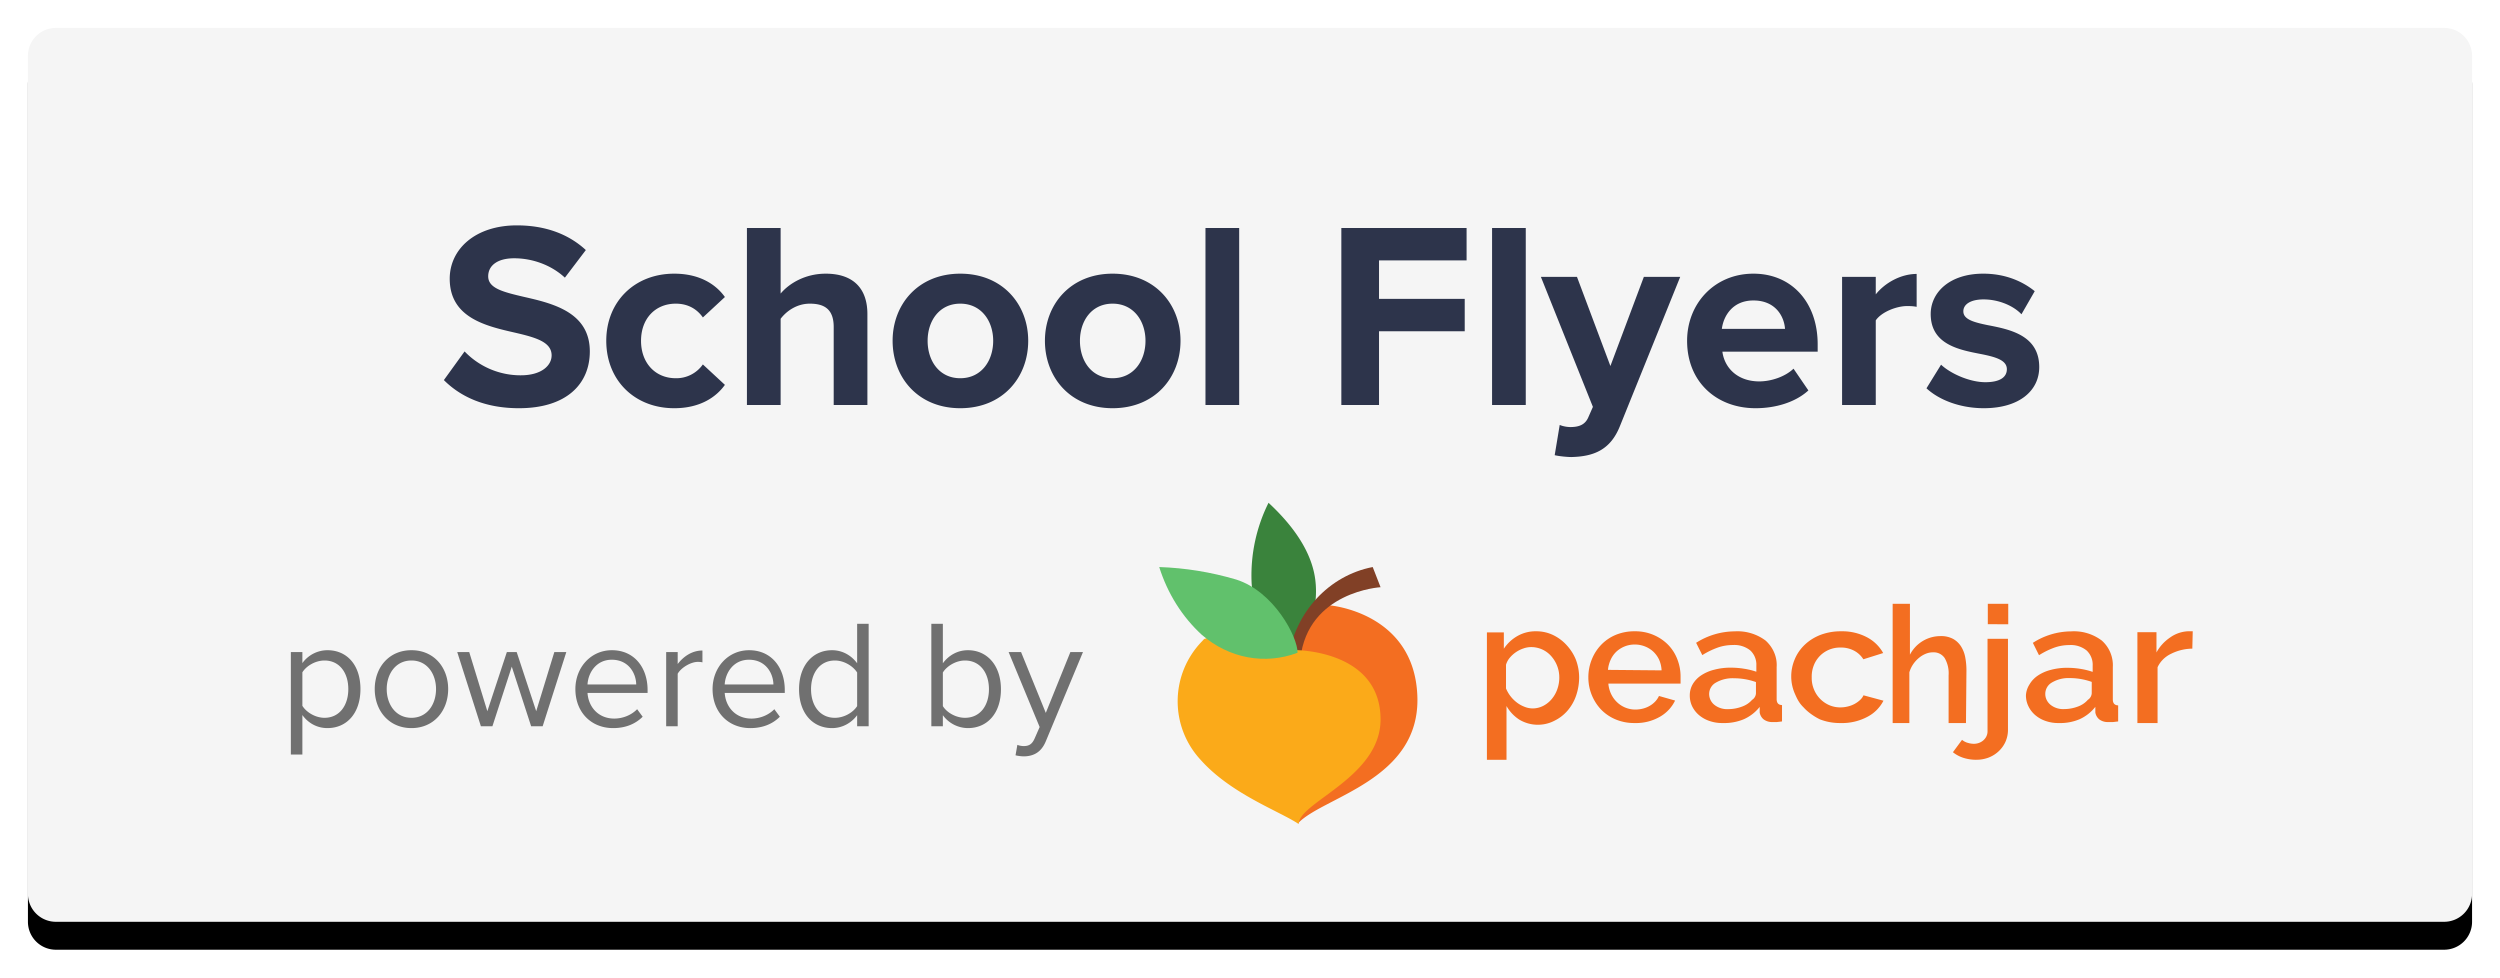 <svg width="179" height="70" viewBox="0 0 179 70" xmlns="http://www.w3.org/2000/svg" xmlns:xlink="http://www.w3.org/1999/xlink">
    <defs>
        <filter x="-2.3%" y="-6.2%" width="104.6%" height="115.6%" filterUnits="objectBoundingBox" id="9en8f1nl0a">
            <feOffset dy="2" in="SourceAlpha" result="shadowOffsetOuter1"/>
            <feGaussianBlur stdDeviation="1" in="shadowOffsetOuter1" result="shadowBlurOuter1"/>
            <feColorMatrix values="0 0 0 0 0 0 0 0 0 0 0 0 0 0 0 0 0 0 0.24 0" in="shadowBlurOuter1" result="shadowMatrixOuter1"/>
            <feOffset in="SourceAlpha" result="shadowOffsetOuter2"/>
            <feGaussianBlur stdDeviation="1" in="shadowOffsetOuter2" result="shadowBlurOuter2"/>
            <feColorMatrix values="0 0 0 0 0 0 0 0 0 0 0 0 0 0 0 0 0 0 0.12 0" in="shadowBlurOuter2" result="shadowMatrixOuter2"/>
            <feMerge>
                <feMergeNode in="shadowMatrixOuter1"/>
                <feMergeNode in="shadowMatrixOuter2"/>
            </feMerge>
        </filter>
        <path d="M2 0h171a2 2 0 0 1 2 2v60a2 2 0 0 1-2 2H2a2 2 0 0 1-2-2V2a2 2 0 0 1 2-2z" id="j9eqqol6ab"/>
    </defs>
    <g fill="none" fill-rule="evenodd">
        <g transform="translate(2 2)">
            <use fill="#000" filter="url(#9en8f1nl0a)" xlink:href="#j9eqqol6ab"/>
            <use fill="#F5F5F5" xlink:href="#j9eqqol6ab"/>
        </g>
        <path d="M37.158 29.228c3.42 0 5.073-1.748 5.073-4.066 0-2.5-2.101-3.273-4.036-3.747l-.36-.086-.354-.081c-1.462-.342-2.526-.608-2.526-1.463 0-.76.645-1.292 1.861-1.292 1.235 0 2.603.437 3.63 1.387l1.5-1.976c-1.253-1.159-2.925-1.767-4.94-1.767-2.983 0-4.806 1.71-4.806 3.819 0 2.831 2.66 3.401 4.73 3.876 1.464.342 2.566.665 2.566 1.615 0 .722-.723 1.425-2.205 1.425a5.556 5.556 0 0 1-4.027-1.71l-1.483 2.052c1.197 1.197 2.946 2.014 5.377 2.014zm11.115 0c1.881 0 3.021-.817 3.63-1.672l-1.578-1.463a2.316 2.316 0 0 1-1.938.988c-1.462 0-2.489-1.083-2.489-2.679 0-1.596 1.026-2.66 2.49-2.66.836 0 1.5.361 1.938.988l1.577-1.463c-.608-.855-1.748-1.672-3.63-1.672-2.83 0-4.864 1.995-4.864 4.807 0 2.831 2.034 4.826 4.864 4.826zm7.62-.228v-6.175c.417-.551 1.158-1.083 2.09-1.083 1.045 0 1.71.399 1.71 1.672V29h2.413v-6.517c0-1.786-.97-2.888-2.983-2.888-1.502 0-2.642.722-3.23 1.425v-4.693H53.48V29h2.413zm12.862.228c3.04 0 4.865-2.204 4.865-4.826 0-2.603-1.825-4.807-4.865-4.807-3.02 0-4.844 2.204-4.844 4.807 0 2.622 1.823 4.826 4.844 4.826zm0-2.147c-1.5 0-2.337-1.235-2.337-2.679 0-1.425.836-2.66 2.337-2.66 1.502 0 2.357 1.235 2.357 2.66 0 1.444-.855 2.679-2.356 2.679zm10.907 2.147c3.04 0 4.863-2.204 4.863-4.826 0-2.603-1.824-4.807-4.864-4.807-3.02 0-4.844 2.204-4.844 4.807 0 2.622 1.824 4.826 4.845 4.826zm0-2.147c-1.502 0-2.338-1.235-2.338-2.679 0-1.425.837-2.66 2.338-2.66 1.5 0 2.355 1.235 2.355 2.66 0 1.444-.855 2.679-2.355 2.679zM88.725 29V16.327h-2.413V29h2.413zm10.013 0v-5.282h6.136V21.4h-6.136v-2.755h6.27v-2.318H96.04V29h2.697zm10.507 0V16.327h-2.413V29h2.413zm3.267 3.724c1.578-.038 2.793-.494 3.478-2.223l4.313-10.678H117.7l-2.395 6.384-2.394-6.384h-2.584l3.725 9.31-.343.779c-.228.494-.645.665-1.273.665-.228 0-.55-.057-.76-.152l-.36 2.166c.303.076.912.133 1.197.133zm13.186-3.496c1.426 0 2.85-.418 3.782-1.273l-1.064-1.558c-.59.57-1.596.912-2.451.912-1.559 0-2.49-.969-2.642-2.128h6.822v-.532c0-3.002-1.863-5.054-4.599-5.054-2.793 0-4.75 2.147-4.75 4.807 0 2.945 2.11 4.826 4.902 4.826zm2.11-5.681h-4.523c.115-.912.76-2.033 2.261-2.033 1.596 0 2.204 1.159 2.261 2.033zM134.305 29v-6.061c.4-.589 1.463-1.026 2.261-1.026.267 0 .494.019.666.057v-2.356c-1.14 0-2.28.646-2.927 1.463v-1.254h-2.412V29h2.412zm7.733.228c2.546 0 3.971-1.254 3.971-2.945 0-2.28-2.108-2.698-3.685-3.002-1.026-.209-1.749-.418-1.749-.988 0-.532.57-.855 1.445-.855 1.12 0 2.165.475 2.716 1.064l.95-1.653c-.893-.722-2.127-1.254-3.686-1.254-2.412 0-3.762 1.349-3.762 2.888 0 2.185 2.034 2.565 3.61 2.869 1.045.209 1.843.437 1.843 1.083 0 .57-.494.931-1.538.931-1.14 0-2.508-.627-3.173-1.254l-1.045 1.691c.969.893 2.507 1.425 4.103 1.425z" fill="#2D344B" fill-rule="nonzero"/>
        <g fill-rule="nonzero">
            <path d="M110.161 51.892a2.57 2.57 0 0 1-1.384-.371 2.795 2.795 0 0 1-.911-.97V54.4h-1.403v-9.118h1.212v1.168c.245-.373.576-.683.965-.906.407-.233.87-.352 1.339-.344.426-.005.847.088 1.23.272.37.179.7.428.974.733.28.305.503.658.656 1.042.152.408.23.84.228 1.276-.003.448-.08.891-.228 1.313a3.273 3.273 0 0 1-.592 1.033c-.253.296-.562.54-.91.715-.362.196-.765.301-1.176.308zm-.446-1.168c.276.002.548-.063.792-.19.235-.124.443-.293.61-.498.173-.21.305-.45.392-.707.09-.262.137-.537.137-.815a2.288 2.288 0 0 0-.583-1.539 1.904 1.904 0 0 0-1.448-.643 1.685 1.685 0 0 0-.547.1 2.182 2.182 0 0 0-.974.67 1.365 1.365 0 0 0-.264.498v1.693c.084.2.194.39.327.562.13.166.28.315.447.443.16.124.339.225.528.299.185.078.382.121.583.127zM117.046 51.77a3.44 3.44 0 0 1-1.36-.257 3.16 3.16 0 0 1-1.047-.708 3.343 3.343 0 0 1-.913-2.302c-.002-.436.08-.87.242-1.275.153-.39.38-.749.671-1.054a3.115 3.115 0 0 1 1.047-.717c.434-.177.9-.264 1.369-.257.464-.006.924.084 1.35.266.39.167.743.407 1.039.708.291.303.517.661.662 1.054.15.393.226.81.223 1.23v.488h-5.171c.02.264.09.522.206.761.106.22.251.417.43.584.351.332.82.516 1.305.514.182-.001.362-.025.537-.07.17-.043.332-.109.483-.196.146-.084.278-.188.394-.31.11-.117.201-.252.269-.398l1.154.328c-.237.492-.621.9-1.1 1.168a3.428 3.428 0 0 1-1.79.443zm1.923-3.772a2.115 2.115 0 0 0-.179-.77 1.887 1.887 0 0 0-.42-.576 1.882 1.882 0 0 0-.6-.371 1.978 1.978 0 0 0-.724-.133 1.926 1.926 0 0 0-1.307.504c-.173.164-.313.36-.411.576-.108.232-.175.48-.197.735l3.838.035zM123.357 51.77a2.764 2.764 0 0 1-.962-.15 2.298 2.298 0 0 1-.741-.414 1.971 1.971 0 0 1-.491-.626 1.75 1.75 0 0 1-.174-.784c-.004-.282.068-.56.212-.81.146-.247.35-.46.597-.626.29-.192.616-.332.962-.414a4.5 4.5 0 0 1 1.175-.141c.323 0 .645.027.962.08.292.045.58.116.857.21v-.431a1.392 1.392 0 0 0-.433-1.093 1.816 1.816 0 0 0-1.252-.387c-.371 0-.74.062-1.087.185a5.7 5.7 0 0 0-1.097.537l-.443-.881a5.192 5.192 0 0 1 2.762-.82 3.352 3.352 0 0 1 2.214.661c.551.5.84 1.195.79 1.904v2.282c0 .281.124.422.384.431v1.172l-.365.044h-.299a1.023 1.023 0 0 1-.654-.194.807.807 0 0 1-.28-.493v-.397a3.017 3.017 0 0 1-1.135.881c-.471.196-.985.29-1.502.274zm.395-.996a2.82 2.82 0 0 0 .962-.176c.287-.099.54-.266.732-.485a.598.598 0 0 0 .28-.458v-.82a4.78 4.78 0 0 0-1.59-.272c-.447-.018-.89.09-1.27.308a.928.928 0 0 0-.49.81.994.994 0 0 0 .384.793c.276.214.631.321.992.3zM128.503 47.204c.325-.79.996-1.423 1.854-1.75.468-.174.97-.26 1.477-.253a3.771 3.771 0 0 1 1.843.429 2.83 2.83 0 0 1 1.159 1.128l-1.42.446a1.736 1.736 0 0 0-.675-.621 1.997 1.997 0 0 0-.965-.219 2.024 2.024 0 0 0-1.468.595c-.19.195-.337.42-.434.665a2.2 2.2 0 0 0-.155.874c-.007.299.048.596.165.875a2.071 2.071 0 0 0 1.1 1.12c.25.106.525.16.801.157.18-.002.359-.025.531-.07a1.911 1.911 0 0 0 .869-.464 1.03 1.03 0 0 0 .241-.332l1.43.385a2.67 2.67 0 0 1-1.15 1.155 3.855 3.855 0 0 1-1.93.446 3.927 3.927 0 0 1-1.468-.263c-.414-.2-.877-.525-1.17-.857-.312-.299-.459-.597-.625-.98a3.06 3.06 0 0 1-.261-1.242c0-.418.085-.833.251-1.224zM140.764 51.771h-1.244v-3.417a2.154 2.154 0 0 0-.288-1.247.952.952 0 0 0-.825-.401c-.177 0-.353.034-.519.102a1.856 1.856 0 0 0-.494.299c-.157.13-.296.283-.412.453-.12.177-.213.373-.272.58v3.631h-1.195V43.23h1.236v3.647a2.46 2.46 0 0 1 2.192-1.332 1.8 1.8 0 0 1 .907.205c.23.13.425.318.568.546.147.24.248.507.297.786.057.316.085.636.082.957l-.033 3.733z" fill="#F36E21"/>
            <path d="M141.507 54.4a3.018 3.018 0 0 1-.908-.133 2.346 2.346 0 0 1-.77-.408l.653-.887c.115.097.251.17.4.213.145.045.296.069.45.071.538 0 .975-.397.975-.886v-6.632h1.464v6.48c.006.304-.054.605-.176.887a2.13 2.13 0 0 1-.498.692 2.218 2.218 0 0 1-.731.452c-.273.1-.565.152-.86.15zm.82-9.709V43.23h1.463V44.7l-1.463-.009zM147.417 51.77a2.715 2.715 0 0 1-.955-.15 2.275 2.275 0 0 1-.736-.416 1.958 1.958 0 0 1-.487-.628 1.767 1.767 0 0 1-.182-.788 1.6 1.6 0 0 1 .258-.787c.144-.248.347-.462.593-.628.287-.192.612-.333.955-.416a4.42 4.42 0 0 1 1.166-.142c.32 0 .64.027.956.08.29.046.574.117.85.212v-.433a1.406 1.406 0 0 0-.43-1.097 1.789 1.789 0 0 0-1.242-.39c-.37 0-.736.063-1.08.186-.384.142-.75.323-1.09.54l-.44-.885a5.113 5.113 0 0 1 2.744-.822 3.302 3.302 0 0 1 2.197.663 2.37 2.37 0 0 1 .784 1.911v2.291c0 .283.124.425.382.434v1.15l-.363.044h-.344a1.007 1.007 0 0 1-.65-.195.813.813 0 0 1-.277-.495v-.398a3 3 0 0 1-1.127.885c-.465.195-.972.29-1.482.274zm.392-1c.328-.003.652-.063.956-.177.284-.099.535-.267.726-.486a.601.601 0 0 0 .277-.46v-.823a4.702 4.702 0 0 0-1.577-.274 2.334 2.334 0 0 0-1.261.31.933.933 0 0 0-.487.813c-.006.305.134.596.382.796.274.215.626.323.984.301zM156.97 46.443a3.485 3.485 0 0 0-1.512.364c-.438.206-.784.55-.976.97v3.994h-1.444v-6.507h1.366v1.452c.229-.425.563-.792.976-1.071.36-.261.794-.416 1.25-.445h.37l-.03 1.243zM101.483 49.841c-.22-6.016-6.287-6.498-6.287-6.498-2.925-.643-3.97 1.544-3.506 3.65 0 0 .285 8.61 1.245 11.958 1.787-1.91 8.775-3.084 8.548-9.11z" fill="#F36E21"/>
            <path d="M90.827 36c1.663 1.54 3.17 3.507 3.369 5.71a6.549 6.549 0 0 1-.998 4.147c-2.022-.38-3.512-2.128-3.586-4.205A11.662 11.662 0 0 1 90.827 36z" fill="#3A833C"/>
            <path d="M93.106 47.171c.534-4.823 5.742-5.127 5.742-5.127l-.562-1.444c-3.128.606-5.55 3.217-6.042 6.512.289 0 .577.019.862.06z" fill="#814026"/>
            <path d="M98.848 51.518c0-5.005-6.115-4.97-6.115-4.97a3.415 3.415 0 0 0-3.039-1.334 11.338 11.338 0 0 0-3.48.54l-.152.166a6.164 6.164 0 0 0-.081 8.502c2.185 2.442 5.628 3.654 7.004 4.578 0-1.552 5.863-3.34 5.863-7.482z" fill="#FBAA19"/>
            <path d="M88.511 41.495c-1.8-.532-3.65-.832-5.511-.895.6 1.902 1.656 3.582 3.055 4.857 1.946 1.683 4.52 2.163 6.85 1.279.017-1.121-1.69-4.386-4.394-5.241z" fill="#61C16C"/>
        </g>
        <path d="M21.65 54.024v-2.827c.429.594 1.067.935 1.793.935 1.397 0 2.365-1.078 2.365-2.794 0-1.727-.968-2.783-2.365-2.783a2.22 2.22 0 0 0-1.793.924v-.792h-.825v7.337h.825zm1.584-2.629c-.649 0-1.298-.396-1.584-.858v-2.398c.286-.462.935-.847 1.584-.847 1.067 0 1.705.869 1.705 2.046 0 1.177-.638 2.057-1.705 2.057zm6.226.737c1.617 0 2.629-1.254 2.629-2.794s-1.012-2.783-2.629-2.783-2.629 1.243-2.629 2.783c0 1.54 1.012 2.794 2.629 2.794zm0-.737c-1.133 0-1.771-.968-1.771-2.057 0-1.078.638-2.046 1.771-2.046s1.76.968 1.76 2.046c0 1.089-.627 2.057-1.76 2.057zm5.797.605 1.386-4.268L38.029 52h.825l1.694-5.313h-.858l-1.298 4.235-1.397-4.235h-.704l-1.397 4.235-1.298-4.235h-.858L34.432 52h.825zm8.646.132c.869 0 1.584-.286 2.112-.814l-.396-.539c-.418.429-1.034.671-1.639.671-1.144 0-1.848-.836-1.914-1.837h4.301v-.209c0-1.595-.946-2.849-2.552-2.849-1.518 0-2.618 1.243-2.618 2.783 0 1.661 1.133 2.794 2.706 2.794zm1.65-3.124h-3.487c.044-.814.605-1.771 1.738-1.771 1.21 0 1.738.979 1.749 1.771zM48.523 52v-3.762c.242-.429.935-.847 1.441-.847.132 0 .231.011.33.033v-.847c-.726 0-1.342.407-1.771.968v-.858h-.825V52h.825zm5.203.132c.869 0 1.584-.286 2.112-.814l-.396-.539c-.418.429-1.034.671-1.639.671-1.144 0-1.848-.836-1.914-1.837h4.301v-.209c0-1.595-.946-2.849-2.552-2.849-1.518 0-2.618 1.243-2.618 2.783 0 1.661 1.133 2.794 2.706 2.794zm1.65-3.124h-3.487c.044-.814.605-1.771 1.738-1.771 1.21 0 1.738.979 1.749 1.771zm4.202 3.124c.748 0 1.397-.385 1.793-.924V52h.825v-7.337h-.825v2.827c-.429-.583-1.078-.935-1.793-.935-1.397 0-2.365 1.1-2.365 2.794 0 1.727.979 2.783 2.365 2.783zm.198-.737c-1.067 0-1.705-.869-1.705-2.046 0-1.177.638-2.057 1.705-2.057.66 0 1.298.396 1.595.858v2.409c-.297.462-.935.836-1.595.836zm9.526.737c1.386 0 2.365-1.056 2.365-2.783 0-1.694-.979-2.794-2.365-2.794-.726 0-1.364.352-1.793.935v-2.827h-.825V52h.825v-.792a2.237 2.237 0 0 0 1.793.924zm-.209-.737c-.649 0-1.298-.374-1.584-.836V48.15c.286-.462.935-.858 1.584-.858 1.078 0 1.716.88 1.716 2.057s-.638 2.046-1.716 2.046zm4.224 2.761c.704-.011 1.243-.308 1.562-1.078l2.662-6.391h-.902l-1.76 4.356-1.771-4.356h-.891l2.222 5.368-.352.803c-.187.44-.429.561-.792.561-.132 0-.33-.033-.451-.088l-.132.748c.154.044.429.077.605.077z" fill="#707070" fill-rule="nonzero"/>
    </g>
</svg>
